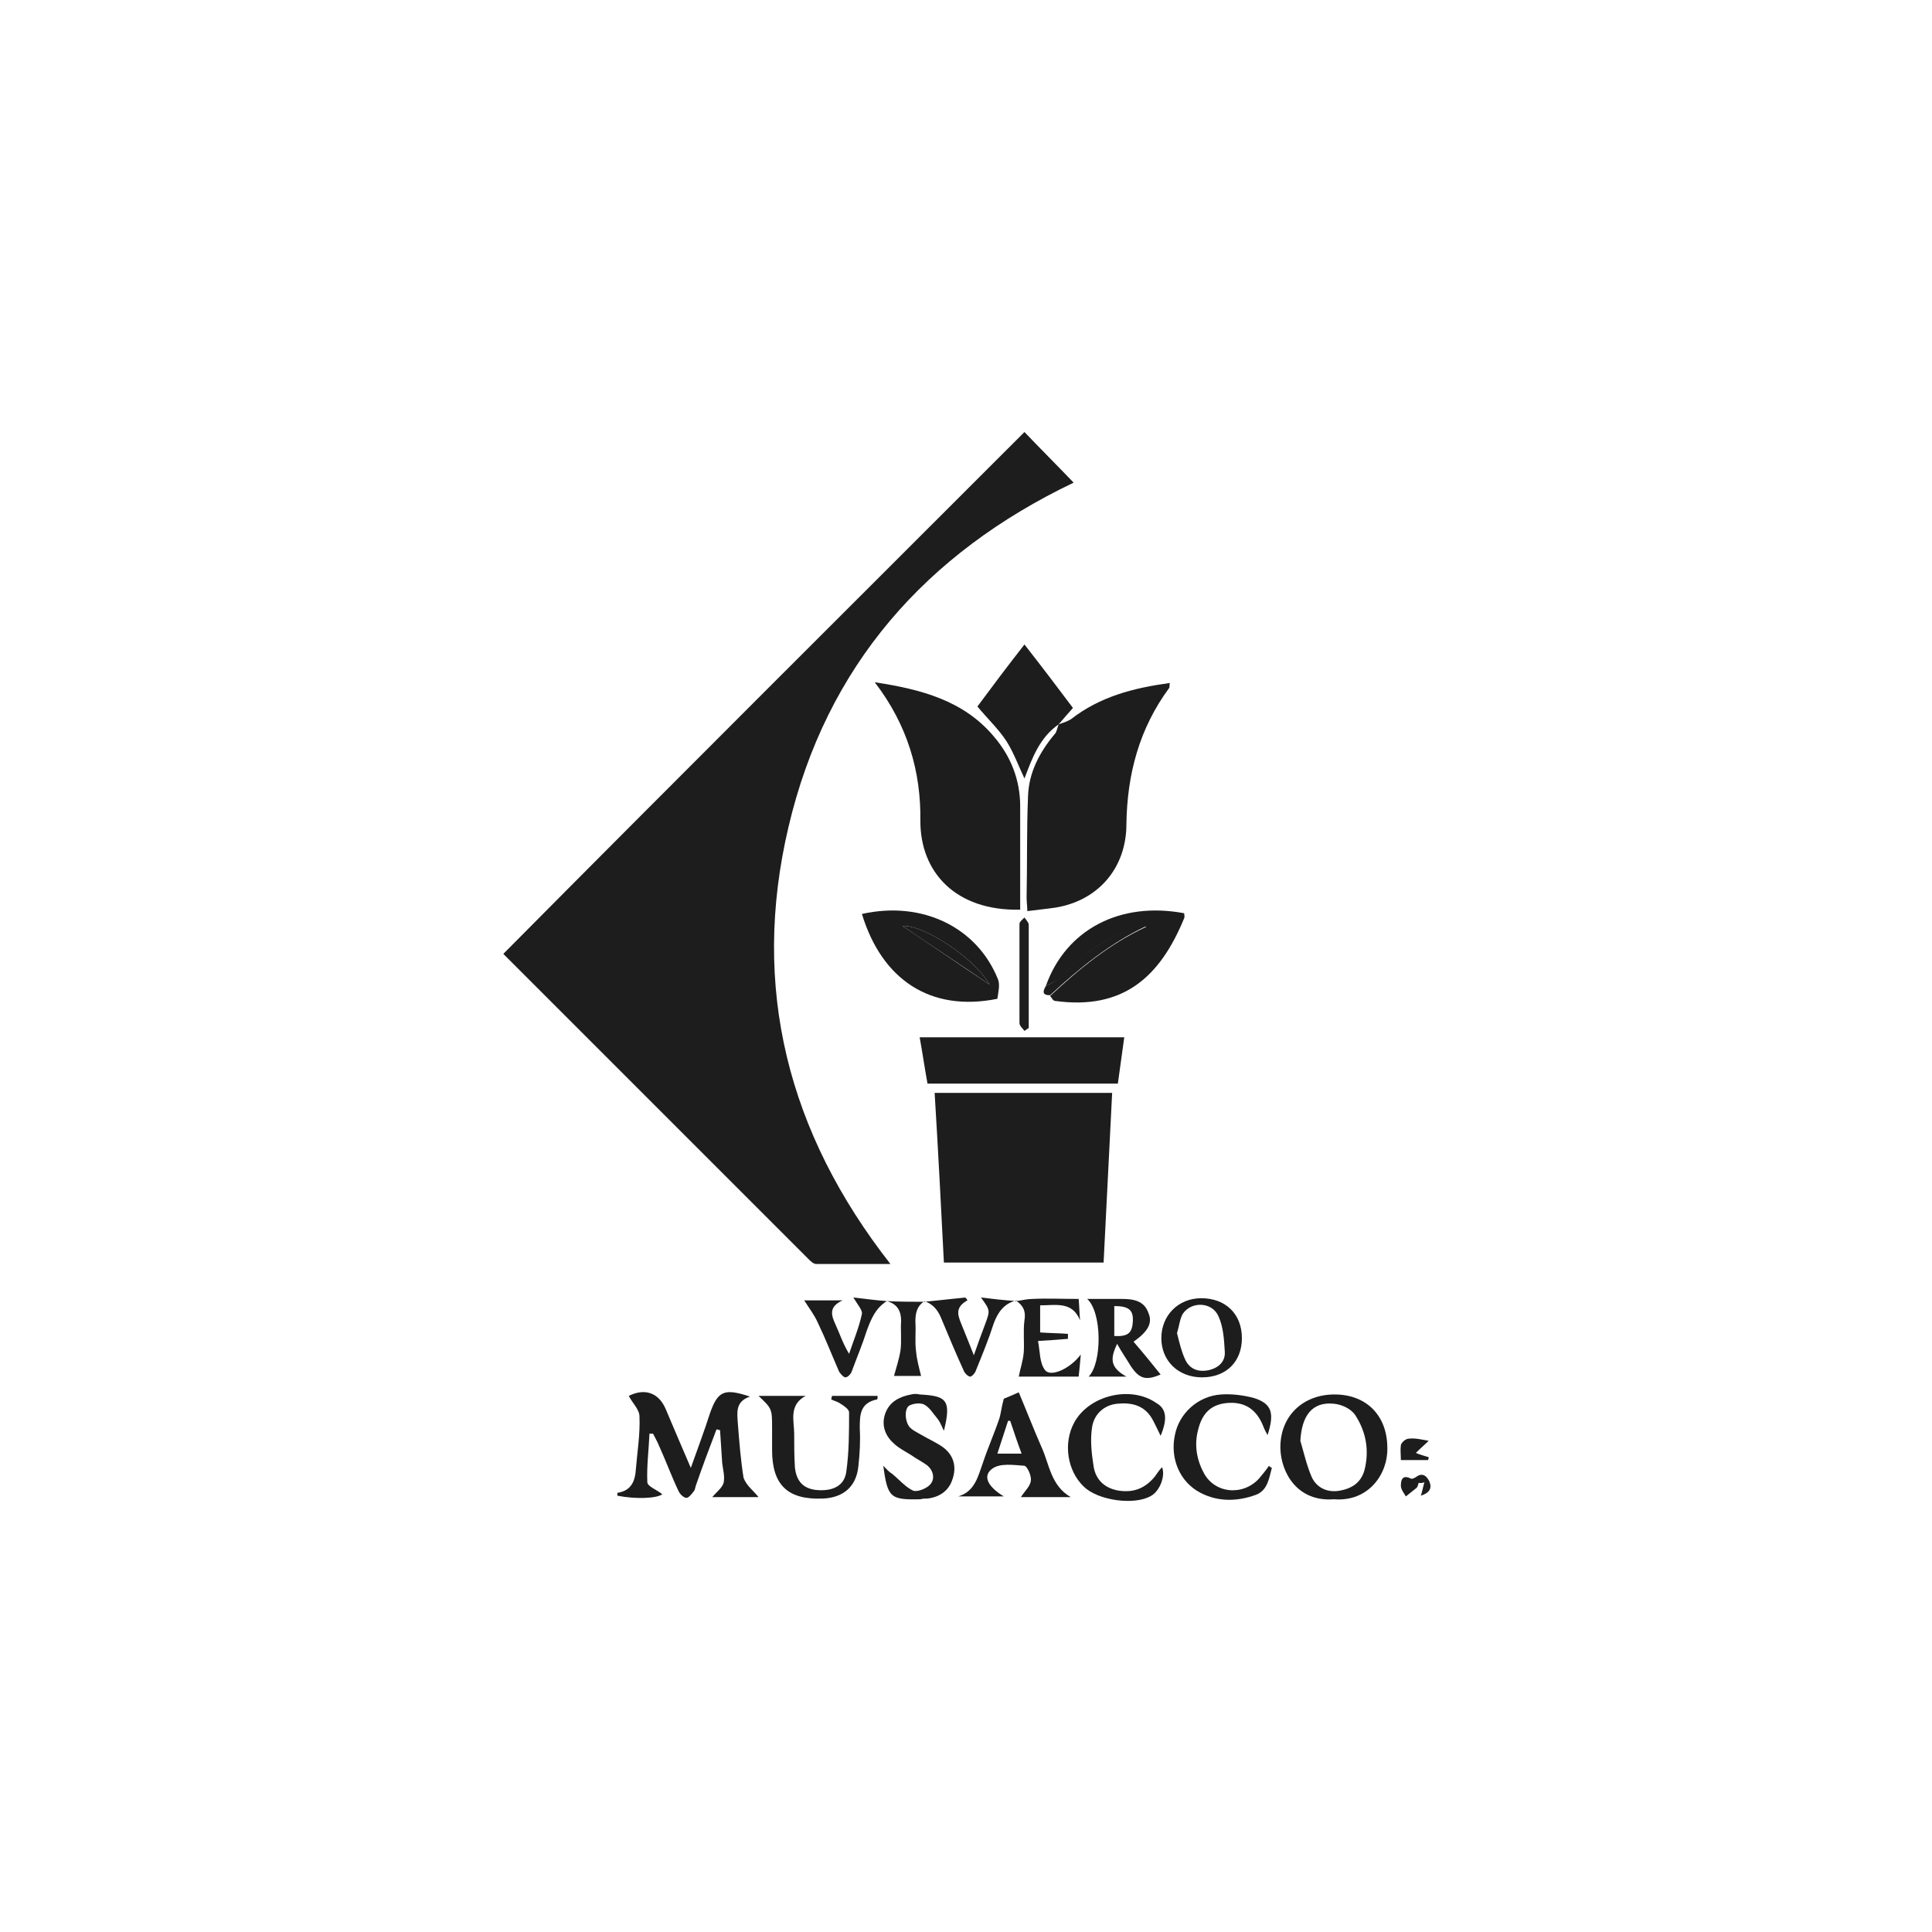 <?xml version="1.0" encoding="utf-8"?>
<!-- Generator: Adobe Illustrator 25.2.0, SVG Export Plug-In . SVG Version: 6.00 Build 0)  -->
<svg version="1.1" id="Capa_1" xmlns="http://www.w3.org/2000/svg" xmlns:xlink="http://www.w3.org/1999/xlink" x="0px" y="0px"
	 viewBox="0 0 271 271" style="enable-background:new 0 0 271 271;" xml:space="preserve">
<style type="text/css">
	.st0{fill:#1D1D1D;}
</style>
<g id="TRxFi5_00000098194142116209123510000005023967908369109140_">
	<g>
		<path class="st0" d="M143.7,60.6c2,2.1,4.4,4.5,6.9,7.1c-20.7,9.9-34.7,25.7-40,48.3c-5.3,22.5-0.1,42.9,14.3,61.3
			c-3.6,0-7,0-10.4,0c-0.4,0-0.8-0.4-1.1-0.7c-14.2-14.2-28.5-28.5-42.7-42.7c-0.1-0.1-0.1-0.2-0.1-0.1
			C94.9,109.3,119.3,85,143.7,60.6z"/>
		<path class="st0" d="M156,153.3c-0.4,7.9-0.8,15.8-1.2,23.8c-7.4,0-14.8,0-22.4,0c-0.4-7.8-0.8-15.7-1.3-23.8
			C139.4,153.3,147.6,153.3,156,153.3z"/>
		<path class="st0" d="M148.5,101.6c0.6-0.2,1.2-0.4,1.7-0.7c4.1-3.2,8.8-4.4,13.9-5.1c-0.1,0.3,0,0.5-0.1,0.7
			c-4.2,5.7-5.9,12.1-6,19.1c0,6.1-3.9,10.7-9.9,11.7c-1.3,0.2-2.5,0.3-4,0.5c0-0.7-0.1-1.3-0.1-1.9c0.1-4.7,0-9.5,0.2-14.2
			c0.1-3.3,1.6-6.2,3.8-8.8C148.2,102.7,148.3,102.1,148.5,101.6C148.5,101.7,148.5,101.7,148.5,101.6z"/>
		<path class="st0" d="M122.7,95.7c6.6,1,12.5,2.6,16.7,7.6c2.4,2.8,3.7,6.1,3.7,9.8c0,4.8,0,9.7,0,14.5c-9.1,0.2-14-5.3-14-12.4
			C129.2,108.2,127.3,101.7,122.7,95.7z"/>
		<path class="st0" d="M157.7,145.5c-0.3,2.2-0.6,4.3-0.9,6.5c-8.9,0-17.7,0-26.7,0c-0.4-2.2-0.7-4.3-1.1-6.5
			C138.7,145.5,148.1,145.5,157.7,145.5z"/>
		<path class="st0" d="M120.9,128.2c8.5-1.9,16.2,1.9,19.1,9.2c0.3,0.8,0,1.9-0.1,2.7C130.5,142,123.7,137.4,120.9,128.2z
			 M138.8,138.1c-2.3-4-9.6-8.5-12.2-8.2C130.4,132.4,134.4,135.2,138.8,138.1z"/>
		<path class="st0" d="M146.7,138.3c2.8-7.9,10.4-11.9,19.4-10.2c0,0.2,0.1,0.5,0,0.7c-3.4,8.3-8.6,12.9-18.1,11.6
			c-0.3,0-0.5-0.5-0.7-0.7c4.1-3.8,8.3-7.3,13.5-9.7c-0.6-0.1-1.2,0-1.7,0.2c-4.2,1.4-7.6,4-10.6,7.2
			C148,137.7,147.3,138,146.7,138.3z"/>
		<path class="st0" d="M106.4,210c-2.1,0-4.2,0-6.5,0c0.6-0.7,1.4-1.3,1.6-2c0.2-0.9-0.1-1.9-0.2-2.8c-0.1-1.5-0.2-3.1-0.3-4.6
			c-0.2,0-0.3-0.1-0.5-0.1c-1,2.6-2,5.3-2.9,7.9c-0.1,0.3-0.1,0.6-0.3,0.8c-0.3,0.4-0.7,0.9-1,0.9c-0.4,0-0.9-0.5-1.1-0.9
			c-1-2.1-1.8-4.3-2.8-6.5c-0.2-0.5-0.5-1-0.8-1.6c-0.2,0-0.4,0-0.5,0c-0.1,2.3-0.4,4.6-0.3,6.8c0,0.6,1.4,1.1,2.1,1.7
			c-0.8,0.6-3.8,0.7-6.3,0.2c0-0.1,0-0.4,0-0.4c2-0.3,2.5-1.7,2.6-3.4c0.2-2.4,0.6-4.8,0.5-7.3c0-1-1-1.9-1.5-2.9
			c2.2-1.1,4.2-0.5,5.2,1.9c1.1,2.6,2.2,5.2,3.5,8.2c1-2.8,1.9-5.2,2.7-7.7c1.1-3.1,2-3.5,5.6-2.3c-2.1,0.7-1.8,2.3-1.7,3.8
			c0.2,2.6,0.4,5.1,0.8,7.6C104.7,208.4,105.7,209.1,106.4,210z"/>
		<path class="st0" d="M148.5,101.6C148.5,101.7,148.5,101.7,148.5,101.6c-2.7,1.9-3.7,4.7-4.8,7.6c-0.8-1.7-1.5-3.6-2.5-5.2
			c-1.1-1.7-2.6-3.1-4.1-4.9c2-2.7,4.1-5.5,6.6-8.7c2.5,3.2,4.7,6.1,6.8,8.9C149.7,100.2,149.1,100.9,148.5,101.6z"/>
		<path class="st0" d="M187.1,210.3c-5.1,0.4-7.4-3.7-7.5-7.1c-0.1-4.5,3.1-7.6,7.6-7.6c4.5,0,7.4,3,7.4,7.5
			C194.7,206.7,192,210.7,187.1,210.3z M182.4,202.1c0.5,1.7,0.9,3.5,1.6,5.1c0.7,1.5,2.2,2.2,3.9,1.9c1.7-0.3,3-1.1,3.5-2.9
			c0.7-2.8,0.2-5.4-1.3-7.7c-0.6-0.9-1.9-1.5-3-1.6C184.1,196.6,182.6,198.5,182.4,202.1z"/>
		<path class="st0" d="M106.4,195.8c2.3,0,4.4,0,6.6,0c-2.4,1.3-1.6,3.5-1.6,5.3c0,1.6,0,3.1,0.1,4.7c0.2,2,1.2,3,3,3.2
			c2.2,0.2,3.9-0.5,4.2-2.5c0.4-2.8,0.4-5.6,0.4-8.4c0-0.4-0.7-0.9-1.2-1.2c-0.4-0.3-0.9-0.4-1.3-0.6c0-0.2,0.1-0.3,0.1-0.5
			c2.1,0,4.2,0,6.4,0c0,0.3,0,0.5-0.1,0.5c-2.4,0.5-2.4,2.2-2.4,4.1c0.1,1.7,0,3.5-0.2,5.3c-0.3,2.9-2.2,4.4-5,4.5
			c-4.9,0.2-7.1-1.9-7.1-6.8c0-1,0-2,0-3C108.3,197.6,108.3,197.6,106.4,195.8z"/>
		<path class="st0" d="M140.8,196.2c0.5-0.2,1.2-0.5,2.1-0.9c1.1,2.6,2.1,5.2,3.2,7.7c1.1,2.4,1.3,5.4,4.1,7c-2.3,0-4.7,0-7,0
			c0.5-0.8,1.3-1.5,1.4-2.3c0.1-0.7-0.5-2-0.9-2.1c-1.5-0.1-3.4-0.4-4.5,0.4c-1.4,1-0.7,2.5,1.6,3.9c-2.4,0-4.4,0-6.4,0
			c2.4-0.7,2.8-2.9,3.5-4.8c0.7-2.1,1.6-4.1,2.3-6.2C140.4,198.2,140.5,197.3,140.8,196.2z M141.7,199.3c-0.1,0-0.2,0-0.3,0
			c-0.5,1.5-1,3.1-1.5,4.6c1.2,0,2.2,0,3.4,0C142.7,202.3,142.2,200.8,141.7,199.3z"/>
		<path class="st0" d="M132.4,200.7c-0.3-0.6-0.5-1.2-0.9-1.7c-0.6-0.7-1.1-1.6-1.9-2c-0.6-0.3-2-0.1-2.3,0.4
			c-0.4,0.6-0.3,1.8,0.1,2.5c0.3,0.6,1.2,1,1.9,1.4c1,0.6,2.2,1.1,3.1,1.8c1.4,1.1,1.8,2.7,1.2,4.4c-0.5,1.6-1.8,2.5-3.5,2.7
			c-0.3,0-0.7,0-1,0.1c-4.2,0.1-4.6-0.2-5.2-4.7c0.4,0.4,0.7,0.8,1.2,1.1c1,0.8,1.9,1.9,3,2.4c0.6,0.2,1.9-0.3,2.4-0.9
			c0.7-0.8,0.4-2-0.5-2.7c-0.7-0.5-1.5-0.9-2.2-1.4c-0.8-0.5-1.8-1-2.5-1.7c-1.2-1.1-1.7-2.6-1.1-4.2c0.6-1.6,2-2.3,3.6-2.6
			c0.4-0.1,0.8-0.1,1.2,0C132.7,195.8,133.5,196.3,132.4,200.7z"/>
		<path class="st0" d="M162.8,201.4c-0.5-1-0.8-1.7-1.2-2.4c-1.1-1.9-2.9-2.3-4.9-2.1c-1.9,0.2-3.2,1.5-3.5,3.2
			c-0.3,1.8-0.1,3.7,0.2,5.6c0.3,1.9,1.6,3.1,3.6,3.4c2.1,0.3,3.7-0.4,5-2c0.3-0.4,0.6-0.9,1-1.3c0.5,1.2-0.3,3.3-1.5,4
			c-2.3,1.4-7.5,0.7-9.5-1.3c-2.3-2.2-2.9-6.1-1.3-9c2.1-3.8,7.9-5.2,11.5-2.7C163.6,197.6,163.8,199,162.8,201.4z"/>
		<path class="st0" d="M178.4,205.9c-0.4,1.5-0.6,3.2-2.3,3.8c-2.5,0.9-5.2,1-7.7-0.3c-2.9-1.5-4.3-4.8-3.6-8.1
			c0.6-3.1,3.3-5.5,6.5-5.7c1.5-0.1,3.1,0.1,4.6,0.5c2.5,0.8,2.9,2.1,1.9,5.2c-0.4-0.7-0.6-1.2-0.8-1.7c-1-2.1-2.6-3-4.9-2.8
			c-2.1,0.2-3.4,1.3-4,3.6c-0.6,2.1-0.3,4.2,0.7,6.1c1.5,3,5.5,3.4,7.8,0.9c0.5-0.6,1-1.2,1.4-1.8
			C178.1,205.8,178.3,205.8,178.4,205.9z"/>
		<path class="st0" d="M152.5,182.2c1.9,0,3.3,0,4.8,0c1.6,0,3.2,0.2,3.8,2c0.6,1.4-0.1,2.6-2.1,4c1.3,1.5,2.6,3.1,3.8,4.6
			c-2.1,0.9-3,0.6-4.2-1.2c-0.6-1-1.3-2-1.9-3.1c-1,2.1-1,3.3,1.3,4.6c-2,0-3.6,0-5.3,0C154.6,191.2,154.6,184.1,152.5,182.2z
			 M156.3,187.4c1.9,0.1,2.5-0.4,2.6-2c0.1-1.6-0.5-2.2-2.6-2.2C156.3,184.6,156.3,186,156.3,187.4z"/>
		<path class="st0" d="M168.6,193.2c-3.3,0-5.7-2.3-5.7-5.5c0-3.2,2.4-5.6,5.6-5.6c3.4,0,5.7,2.2,5.7,5.6
			C174.2,191,172,193.2,168.6,193.2z M165.1,187c0.3,1.2,0.6,2.5,1.1,3.6c0.6,1.4,1.8,1.9,3.3,1.6c1.4-0.3,2.4-1.2,2.3-2.6
			c-0.1-1.7-0.2-3.5-0.9-5c-0.9-2-3.8-2.1-5-0.3C165.5,185,165.4,186,165.1,187z"/>
		<path class="st0" d="M129.7,182.6c1.9-0.2,3.8-0.4,5.7-0.6c0.1,0.1,0.2,0.2,0.3,0.4c-2,1.1-1.2,2.4-0.7,3.7c0.5,1.2,1,2.5,1.6,4
			c0.6-1.7,1.1-3.1,1.6-4.4c0.7-1.9,0.7-1.9-0.6-3.7c1.7,0.2,3.3,0.4,5,0.5l0-0.1c-1.7,0.4-2.6,1.6-3.2,3.2
			c-0.7,2.2-1.6,4.4-2.5,6.6c-0.1,0.4-0.6,0.9-0.8,0.9c-0.3,0-0.8-0.5-0.9-0.8c-1.1-2.4-2.1-4.8-3.1-7.2c-0.5-1.3-1.2-2.2-2.5-2.6
			L129.7,182.6z"/>
		<path class="st0" d="M124.4,182.5c-1.6,1-2.2,2.5-2.8,4.1c-0.6,1.9-1.4,3.8-2.1,5.7c-0.1,0.4-0.6,0.9-0.9,0.9
			c-0.3,0-0.7-0.5-0.9-0.8c-1-2.3-1.9-4.6-3-6.9c-0.5-1.1-1.2-2-1.9-3.1c1.6,0,3.3,0,5.4,0c-2,0.9-1.6,2.1-1,3.4
			c0.6,1.3,1,2.6,1.9,4.1c0.6-1.8,1.4-3.7,1.8-5.6c0.1-0.5-0.6-1.3-1.2-2.3C121.5,182.2,122.9,182.4,124.4,182.5L124.4,182.5z"/>
		<path class="st0" d="M142.6,182.5C142.6,182.5,142.6,182.6,142.6,182.5c0.7-0.1,1.5-0.3,2.2-0.3c2.1-0.1,4.2,0,6.5,0
			c0.1,1,0.1,2,0.2,3c-1.1-2.7-3.4-2.1-5.6-2.1c0,1.3,0,2.5,0,3.8c1.4,0.1,2.6,0.1,3.9,0.2c0,0.2,0,0.4,0,0.7
			c-1.2,0.1-2.5,0.2-4.2,0.3c0.3,1.5,0.2,3.1,1,4.1c0.8,1,3.5-0.2,5-2.2c-0.1,1.3-0.2,2.1-0.3,3.1c-3,0-5.9,0-8.4,0
			c0.2-1.1,0.6-2.2,0.7-3.4c0.1-1.5-0.1-3,0.1-4.5C143.9,184,143.6,183.2,142.6,182.5z"/>
		<path class="st0" d="M124.4,182.5L124.4,182.5c1.8,0.1,3.5,0.1,5.3,0.1l0-0.1c-1.1,0.7-1.3,1.7-1.3,2.9c0.1,1.4-0.1,2.8,0.1,4.2
			c0.1,1.1,0.4,2.2,0.7,3.4c-1.1,0-2.6,0-3.8,0c0.3-1.1,0.7-2.3,0.9-3.5c0.2-1.4,0-2.8,0.1-4.2C126.4,183.8,125.8,182.9,124.4,182.5
			z"/>
		<path class="st0" d="M143.7,144.6c-0.3-0.4-0.7-0.7-0.7-1.1c0-4.6,0-9.3,0-13.9c0-0.3,0.4-0.6,0.7-0.9c0.2,0.3,0.6,0.7,0.6,1
			c0,4.8,0,9.7,0,14.5C144.1,144.3,143.9,144.5,143.7,144.6z"/>
		<path class="st0" d="M146.7,138.3c0.6-0.3,1.3-0.6,1.8-1c3-3.2,6.4-5.7,10.6-7.2c0.5-0.2,1.1-0.3,1.7-0.2
			c-5.1,2.4-9.4,5.9-13.5,9.7C146.1,139.6,146.3,139,146.7,138.3z"/>
		<path class="st0" d="M200.4,202.1c-0.5,0.5-1.1,1-1.8,1.7c0.7,0.3,1.2,0.4,1.8,0.6c0,0.1,0,0.2-0.1,0.4c-1.2,0-2.4,0-3.8,0
			c0-0.7-0.1-1.4,0-2.1c0.1-0.4,0.7-0.9,1.1-0.9C198.5,201.7,199.3,201.9,200.4,202.1z"/>
		<path class="st0" d="M199,208c-0.1,0.2-0.1,0.5-0.3,0.7c-0.5,0.4-1,0.8-1.5,1.2c-0.3-0.5-0.7-1-0.7-1.5c0-0.8,0.2-1.6,1.4-1
			c0.2,0.1,0.5-0.1,0.7-0.2c0.9-0.7,1.5-0.2,1.9,0.6c0.4,1,0,1.6-1.2,2c0.2-0.6,0.3-1.2,0.5-1.9C199.4,208.1,199.2,208,199,208z"/>
		<path class="st0" d="M138.8,138.1c-4.4-3-8.5-5.7-12.2-8.2C129.2,129.6,136.5,134.1,138.8,138.1z"/>
	</g>
</g>
</svg>
